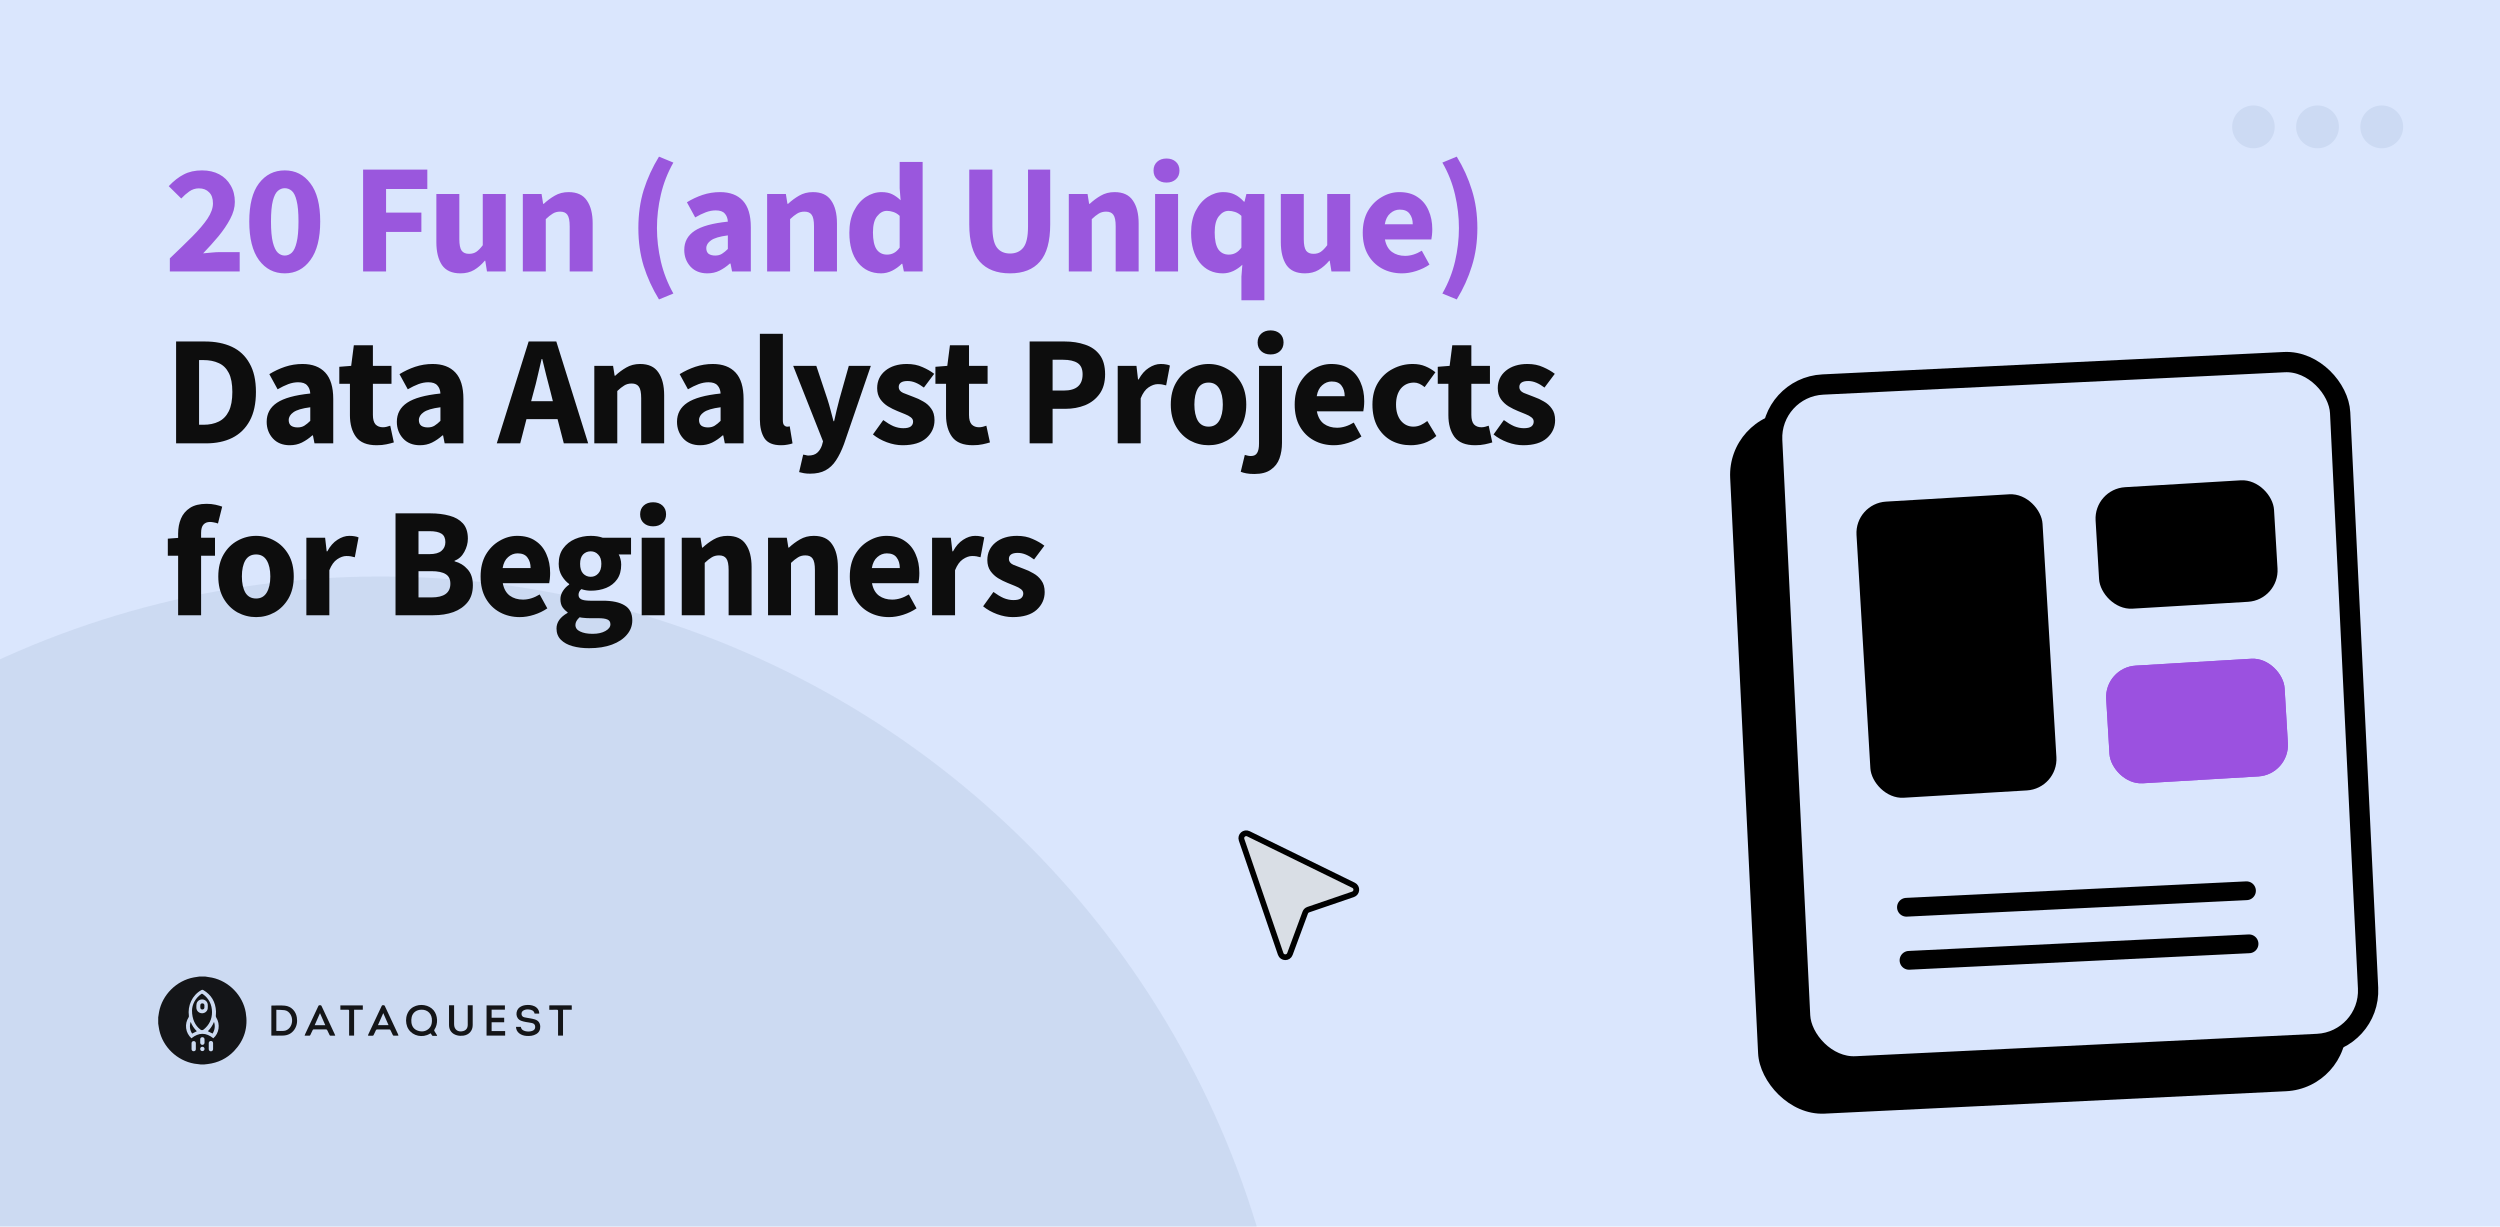 <svg width="1280" height="628" viewBox="0 0 1280 628" fill="none" xmlns="http://www.w3.org/2000/svg">
<g clip-path="url(#clip0_236_2)">
<rect width="1280" height="628" fill="#DAE6FD"/>
<circle cx="194.821" cy="763.964" r="468.796" fill="#98AACC" fill-opacity="0.2"/>
<ellipse cx="1153.76" cy="64.957" rx="10.889" ry="10.961" fill="#CCDAF3"/>
<circle cx="1186.57" cy="64.957" r="10.961" fill="#CCDAF3"/>
<circle cx="1219.45" cy="64.957" r="10.961" fill="#CCDAF3"/>
<path d="M86.96 139V132.28C91.28 128.173 95.093 124.467 98.4 121.16C101.76 117.8 104.373 114.733 106.24 111.96C108.107 109.133 109.04 106.52 109.04 104.12C109.04 101.613 108.373 99.72 107.04 98.44C105.76 97.107 104.027 96.44 101.84 96.44C100.027 96.44 98.373 96.973 96.88 98.04C95.44 99.053 94.08 100.253 92.8 101.64L86.4 95.32C88.907 92.653 91.467 90.653 94.08 89.32C96.693 87.933 99.813 87.24 103.44 87.24C106.8 87.24 109.733 87.907 112.24 89.24C114.747 90.573 116.693 92.467 118.08 94.92C119.52 97.32 120.24 100.147 120.24 103.4C120.24 106.227 119.44 109.133 117.84 112.12C116.293 115.053 114.293 118.013 111.84 121C109.387 123.933 106.773 126.84 104 129.72C105.28 129.56 106.72 129.427 108.32 129.32C109.92 129.16 111.307 129.08 112.48 129.08H122.72V139H86.96ZM145.786 139.96C140.346 139.96 135.946 137.693 132.586 133.16C129.279 128.627 127.626 122.04 127.626 113.4C127.626 104.76 129.279 98.253 132.586 93.88C135.946 89.453 140.346 87.24 145.786 87.24C151.226 87.24 155.599 89.453 158.906 93.88C162.266 98.253 163.946 104.76 163.946 113.4C163.946 122.04 162.266 128.627 158.906 133.16C155.599 137.693 151.226 139.96 145.786 139.96ZM145.786 130.84C147.119 130.84 148.319 130.36 149.386 129.4C150.452 128.387 151.279 126.627 151.866 124.12C152.506 121.613 152.826 118.04 152.826 113.4C152.826 108.76 152.506 105.213 151.866 102.76C151.279 100.307 150.452 98.627 149.386 97.72C148.319 96.813 147.119 96.36 145.786 96.36C144.506 96.36 143.332 96.813 142.266 97.72C141.199 98.627 140.346 100.307 139.706 102.76C139.066 105.213 138.746 108.76 138.746 113.4C138.746 118.04 139.066 121.613 139.706 124.12C140.346 126.627 141.199 128.387 142.266 129.4C143.332 130.36 144.506 130.84 145.786 130.84ZM185.907 139V86.84H218.787V96.76H197.667V108.84H215.747V118.76H197.667V139H185.907ZM235.736 139.96C231.416 139.96 228.269 138.547 226.296 135.72C224.376 132.84 223.416 128.92 223.416 123.96V99.32H235.176V122.44C235.176 125.267 235.576 127.24 236.376 128.36C237.176 129.427 238.429 129.96 240.136 129.96C241.629 129.96 242.882 129.613 243.896 128.92C244.909 128.227 246.002 127.107 247.176 125.56V99.32H258.936V139H249.336L248.456 133.48H248.216C246.562 135.453 244.749 137.027 242.776 138.2C240.802 139.373 238.456 139.96 235.736 139.96ZM267.684 139V99.32H277.284L278.084 104.36H278.404C280.111 102.76 281.978 101.373 284.004 100.2C286.084 98.973 288.458 98.36 291.124 98.36C295.444 98.36 298.564 99.8 300.484 102.68C302.458 105.507 303.444 109.4 303.444 114.36V139H291.684V115.88C291.684 113 291.284 111.027 290.484 109.96C289.738 108.893 288.511 108.36 286.804 108.36C285.311 108.36 284.031 108.707 282.964 109.4C281.898 110.04 280.724 110.973 279.444 112.2V139H267.684ZM337.401 153.32C334.041 147.827 331.428 142.12 329.561 136.2C327.748 130.28 326.841 123.8 326.841 116.76C326.841 109.72 327.748 103.24 329.561 97.32C331.428 91.4 334.041 85.693 337.401 80.2L344.761 83.24C341.828 88.413 339.695 93.88 338.361 99.64C337.028 105.347 336.361 111.053 336.361 116.76C336.361 122.413 337.028 128.12 338.361 133.88C339.695 139.587 341.828 145.053 344.761 150.28L337.401 153.32ZM362.181 139.96C358.555 139.96 355.675 138.813 353.541 136.52C351.408 134.173 350.341 131.32 350.341 127.96C350.341 123.8 352.101 120.547 355.621 118.2C359.141 115.853 364.821 114.28 372.661 113.48C372.555 111.72 372.021 110.333 371.061 109.32C370.155 108.253 368.608 107.72 366.421 107.72C364.768 107.72 363.088 108.04 361.381 108.68C359.675 109.32 357.861 110.2 355.941 111.32L351.701 103.56C354.208 102.013 356.875 100.76 359.701 99.8C362.581 98.84 365.568 98.36 368.661 98.36C373.728 98.36 377.621 99.827 380.341 102.76C383.061 105.693 384.421 110.2 384.421 116.28V139H374.821L374.021 134.92H373.701C372.048 136.413 370.261 137.64 368.341 138.6C366.475 139.507 364.421 139.96 362.181 139.96ZM366.181 130.84C367.515 130.84 368.661 130.547 369.621 129.96C370.635 129.32 371.648 128.493 372.661 127.48V120.52C368.501 121.053 365.621 121.907 364.021 123.08C362.421 124.2 361.621 125.533 361.621 127.08C361.621 128.36 362.021 129.32 362.821 129.96C363.675 130.547 364.795 130.84 366.181 130.84ZM392.769 139V99.32H402.369L403.169 104.36H403.489C405.195 102.76 407.062 101.373 409.089 100.2C411.169 98.973 413.542 98.36 416.209 98.36C420.529 98.36 423.649 99.8 425.569 102.68C427.542 105.507 428.529 109.4 428.529 114.36V139H416.769V115.88C416.769 113 416.369 111.027 415.569 109.96C414.822 108.893 413.595 108.36 411.889 108.36C410.395 108.36 409.115 108.707 408.049 109.4C406.982 110.04 405.809 110.973 404.529 112.2V139H392.769ZM451.11 139.96C446.203 139.96 442.257 138.12 439.27 134.44C436.337 130.707 434.87 125.613 434.87 119.16C434.87 114.84 435.643 111.133 437.19 108.04C438.79 104.893 440.843 102.493 443.35 100.84C445.91 99.187 448.577 98.36 451.35 98.36C453.537 98.36 455.377 98.733 456.87 99.48C458.363 100.227 459.777 101.24 461.11 102.52L460.63 96.44V82.92H472.39V139H462.79L461.99 135.08H461.67C460.283 136.467 458.657 137.64 456.79 138.6C454.923 139.507 453.03 139.96 451.11 139.96ZM454.15 130.36C455.43 130.36 456.577 130.093 457.59 129.56C458.657 129.027 459.67 128.093 460.63 126.76V110.52C459.617 109.56 458.523 108.893 457.35 108.52C456.23 108.147 455.137 107.96 454.07 107.96C452.203 107.96 450.55 108.867 449.11 110.68C447.67 112.44 446.95 115.213 446.95 119C446.95 122.893 447.563 125.773 448.79 127.64C450.07 129.453 451.857 130.36 454.15 130.36ZM517.145 139.96C510.372 139.96 505.198 137.96 501.625 133.96C498.052 129.96 496.265 123.587 496.265 114.84V86.84H508.105V116.04C508.105 121.16 508.878 124.733 510.425 126.76C511.972 128.787 514.212 129.8 517.145 129.8C520.078 129.8 522.345 128.787 523.945 126.76C525.545 124.733 526.345 121.16 526.345 116.04V86.84H537.705V114.84C537.705 123.587 535.945 129.96 532.425 133.96C528.958 137.96 523.865 139.96 517.145 139.96ZM547.228 139V99.32H556.828L557.628 104.36H557.948C559.655 102.76 561.521 101.373 563.548 100.2C565.628 98.973 568.001 98.36 570.668 98.36C574.988 98.36 578.108 99.8 580.028 102.68C582.001 105.507 582.988 109.4 582.988 114.36V139H571.228V115.88C571.228 113 570.828 111.027 570.028 109.96C569.281 108.893 568.055 108.36 566.348 108.36C564.855 108.36 563.575 108.707 562.508 109.4C561.441 110.04 560.268 110.973 558.988 112.2V139H547.228ZM591.409 139V99.32H603.169V139H591.409ZM597.249 93.48C595.276 93.48 593.676 92.92 592.449 91.8C591.223 90.68 590.609 89.187 590.609 87.32C590.609 85.453 591.223 83.96 592.449 82.84C593.676 81.72 595.276 81.16 597.249 81.16C599.223 81.16 600.823 81.72 602.049 82.84C603.276 83.96 603.889 85.453 603.889 87.32C603.889 89.187 603.276 90.68 602.049 91.8C600.823 92.92 599.223 93.48 597.249 93.48ZM635.599 153.72V141.64L636.079 135.56C634.745 136.84 633.199 137.907 631.439 138.76C629.679 139.56 627.892 139.96 626.079 139.96C621.172 139.96 617.225 138.12 614.239 134.44C611.305 130.707 609.839 125.613 609.839 119.16C609.839 114.84 610.612 111.133 612.159 108.04C613.759 104.893 615.812 102.493 618.319 100.84C620.879 99.187 623.545 98.36 626.319 98.36C628.505 98.36 630.425 98.76 632.079 99.56C633.732 100.307 635.332 101.533 636.879 103.24H637.199L638.159 99.32H647.359V153.72H635.599ZM629.119 130.36C630.399 130.36 631.545 130.093 632.559 129.56C633.625 129.027 634.639 128.093 635.599 126.76V110.52C634.585 109.56 633.492 108.893 632.319 108.52C631.199 108.147 630.105 107.96 629.039 107.96C627.172 107.96 625.519 108.867 624.079 110.68C622.639 112.44 621.919 115.213 621.919 119C621.919 122.893 622.532 125.773 623.759 127.64C625.039 129.453 626.825 130.36 629.119 130.36ZM668.098 139.96C663.778 139.96 660.631 138.547 658.658 135.72C656.738 132.84 655.778 128.92 655.778 123.96V99.32H667.538V122.44C667.538 125.267 667.938 127.24 668.738 128.36C669.538 129.427 670.791 129.96 672.498 129.96C673.991 129.96 675.245 129.613 676.258 128.92C677.271 128.227 678.365 127.107 679.538 125.56V99.32H691.298V139H681.698L680.818 133.48H680.578C678.925 135.453 677.111 137.027 675.138 138.2C673.165 139.373 670.818 139.96 668.098 139.96ZM717.807 139.96C714.02 139.96 710.607 139.133 707.567 137.48C704.527 135.827 702.127 133.453 700.367 130.36C698.607 127.267 697.727 123.533 697.727 119.16C697.727 114.84 698.607 111.133 700.367 108.04C702.18 104.947 704.527 102.573 707.407 100.92C710.287 99.213 713.3 98.36 716.447 98.36C720.234 98.36 723.354 99.213 725.807 100.92C728.314 102.573 730.18 104.84 731.407 107.72C732.687 110.547 733.327 113.773 733.327 117.4C733.327 118.413 733.274 119.427 733.167 120.44C733.06 121.4 732.954 122.12 732.847 122.6H709.087C709.62 125.48 710.82 127.613 712.687 129C714.554 130.333 716.794 131 719.407 131C722.234 131 725.087 130.12 727.967 128.36L731.887 135.48C729.86 136.867 727.594 137.96 725.087 138.76C722.58 139.56 720.154 139.96 717.807 139.96ZM709.007 114.84H723.327C723.327 112.653 722.794 110.867 721.727 109.48C720.714 108.04 719.034 107.32 716.687 107.32C714.874 107.32 713.247 107.96 711.807 109.24C710.367 110.467 709.434 112.333 709.007 114.84ZM745.853 153.32L738.493 150.28C741.48 145.053 743.64 139.587 744.973 133.88C746.306 128.12 746.973 122.413 746.973 116.76C746.973 111.053 746.306 105.347 744.973 99.64C743.64 93.88 741.48 88.413 738.493 83.24L745.853 80.2C749.213 85.693 751.8 91.4 753.613 97.32C755.48 103.24 756.413 109.72 756.413 116.76C756.413 123.8 755.48 130.28 753.613 136.2C751.8 142.12 749.213 147.827 745.853 153.32Z" fill="#9A57DD"/>
<path d="M90.16 227V174.84H104.88C110.213 174.84 114.827 175.747 118.72 177.56C122.613 179.373 125.627 182.2 127.76 186.04C129.947 189.827 131.04 194.707 131.04 200.68C131.04 206.653 129.973 211.587 127.84 215.48C125.707 219.373 122.72 222.28 118.88 224.2C115.093 226.067 110.64 227 105.52 227H90.16ZM101.92 217.48H104.16C107.147 217.48 109.733 216.947 111.92 215.88C114.16 214.813 115.893 213.053 117.12 210.6C118.347 208.147 118.96 204.84 118.96 200.68C118.96 196.52 118.347 193.267 117.12 190.92C115.893 188.52 114.16 186.84 111.92 185.88C109.733 184.867 107.147 184.36 104.16 184.36H101.92V217.48ZM148.381 227.96C144.755 227.96 141.875 226.813 139.741 224.52C137.608 222.173 136.541 219.32 136.541 215.96C136.541 211.8 138.301 208.547 141.821 206.2C145.341 203.853 151.021 202.28 158.861 201.48C158.755 199.72 158.221 198.333 157.261 197.32C156.355 196.253 154.808 195.72 152.621 195.72C150.968 195.72 149.288 196.04 147.581 196.68C145.875 197.32 144.061 198.2 142.141 199.32L137.901 191.56C140.408 190.013 143.075 188.76 145.901 187.8C148.781 186.84 151.768 186.36 154.861 186.36C159.928 186.36 163.821 187.827 166.541 190.76C169.261 193.693 170.621 198.2 170.621 204.28V227H161.021L160.221 222.92H159.901C158.248 224.413 156.461 225.64 154.541 226.6C152.675 227.507 150.621 227.96 148.381 227.96ZM152.381 218.84C153.715 218.84 154.861 218.547 155.821 217.96C156.835 217.32 157.848 216.493 158.861 215.48V208.52C154.701 209.053 151.821 209.907 150.221 211.08C148.621 212.2 147.821 213.533 147.821 215.08C147.821 216.36 148.221 217.32 149.021 217.96C149.875 218.547 150.995 218.84 152.381 218.84ZM192.843 227.96C187.936 227.96 184.416 226.547 182.283 223.72C180.203 220.893 179.163 217.187 179.163 212.6V196.52H173.723V187.8L179.803 187.32L181.163 176.76H190.923V187.32H200.443V196.52H190.923V212.44C190.923 214.68 191.376 216.307 192.283 217.32C193.243 218.28 194.496 218.76 196.043 218.76C196.683 218.76 197.323 218.68 197.963 218.52C198.656 218.36 199.269 218.173 199.803 217.96L201.643 226.52C200.629 226.84 199.376 227.16 197.883 227.48C196.443 227.8 194.763 227.96 192.843 227.96ZM215.025 227.96C211.398 227.96 208.518 226.813 206.385 224.52C204.252 222.173 203.185 219.32 203.185 215.96C203.185 211.8 204.945 208.547 208.465 206.2C211.985 203.853 217.665 202.28 225.505 201.48C225.398 199.72 224.865 198.333 223.905 197.32C222.998 196.253 221.452 195.72 219.265 195.72C217.612 195.72 215.932 196.04 214.225 196.68C212.518 197.32 210.705 198.2 208.785 199.32L204.545 191.56C207.052 190.013 209.718 188.76 212.545 187.8C215.425 186.84 218.412 186.36 221.505 186.36C226.572 186.36 230.465 187.827 233.185 190.76C235.905 193.693 237.265 198.2 237.265 204.28V227H227.665L226.865 222.92H226.545C224.892 224.413 223.105 225.64 221.185 226.6C219.318 227.507 217.265 227.96 215.025 227.96ZM219.025 218.84C220.358 218.84 221.505 218.547 222.465 217.96C223.478 217.32 224.492 216.493 225.505 215.48V208.52C221.345 209.053 218.465 209.907 216.865 211.08C215.265 212.2 214.465 213.533 214.465 215.08C214.465 216.36 214.865 217.32 215.665 217.96C216.518 218.547 217.638 218.84 219.025 218.84ZM273.228 200.6L271.948 205.4H283.068L281.868 200.6C281.175 197.987 280.455 195.213 279.708 192.28C279.015 189.347 278.321 186.52 277.628 183.8H277.308C276.668 186.573 276.001 189.427 275.308 192.36C274.668 195.24 273.975 197.987 273.228 200.6ZM254.348 227L270.668 174.84H284.828L301.148 227H288.668L285.468 214.6H269.548L266.348 227H254.348ZM304.287 227V187.32H313.887L314.687 192.36H315.007C316.714 190.76 318.581 189.373 320.607 188.2C322.687 186.973 325.061 186.36 327.727 186.36C332.047 186.36 335.167 187.8 337.087 190.68C339.061 193.507 340.047 197.4 340.047 202.36V227H328.287V203.88C328.287 201 327.887 199.027 327.087 197.96C326.341 196.893 325.114 196.36 323.407 196.36C321.914 196.36 320.634 196.707 319.567 197.4C318.501 198.04 317.327 198.973 316.047 200.2V227H304.287ZM358.469 227.96C354.842 227.96 351.962 226.813 349.829 224.52C347.695 222.173 346.629 219.32 346.629 215.96C346.629 211.8 348.389 208.547 351.909 206.2C355.429 203.853 361.109 202.28 368.949 201.48C368.842 199.72 368.309 198.333 367.349 197.32C366.442 196.253 364.895 195.72 362.709 195.72C361.055 195.72 359.375 196.04 357.669 196.68C355.962 197.32 354.149 198.2 352.229 199.32L347.989 191.56C350.495 190.013 353.162 188.76 355.989 187.8C358.869 186.84 361.855 186.36 364.949 186.36C370.015 186.36 373.909 187.827 376.629 190.76C379.349 193.693 380.709 198.2 380.709 204.28V227H371.109L370.309 222.92H369.989C368.335 224.413 366.549 225.64 364.629 226.6C362.762 227.507 360.709 227.96 358.469 227.96ZM362.469 218.84C363.802 218.84 364.949 218.547 365.909 217.96C366.922 217.32 367.935 216.493 368.949 215.48V208.52C364.789 209.053 361.909 209.907 360.309 211.08C358.709 212.2 357.909 213.533 357.909 215.08C357.909 216.36 358.309 217.32 359.109 217.96C359.962 218.547 361.082 218.84 362.469 218.84ZM399.856 227.96C395.803 227.96 392.976 226.76 391.376 224.36C389.83 221.907 389.056 218.68 389.056 214.68V170.92H400.816V215.16C400.816 216.387 401.03 217.24 401.456 217.72C401.936 218.2 402.416 218.44 402.896 218.44C403.163 218.44 403.376 218.44 403.536 218.44C403.75 218.387 404.016 218.333 404.336 218.28L405.776 227C405.136 227.267 404.31 227.48 403.296 227.64C402.336 227.853 401.19 227.96 399.856 227.96ZM414.747 242.52C413.574 242.52 412.534 242.44 411.627 242.28C410.774 242.12 409.947 241.933 409.147 241.72L411.227 232.76C411.6 232.813 412.027 232.893 412.507 233C412.987 233.16 413.44 233.24 413.867 233.24C415.84 233.24 417.36 232.76 418.427 231.8C419.494 230.84 420.294 229.587 420.827 228.04L421.387 225.96L406.107 187.32H417.947L423.627 204.36C424.214 206.173 424.747 208.013 425.227 209.88C425.707 211.747 426.214 213.667 426.747 215.64H427.067C427.494 213.773 427.92 211.907 428.347 210.04C428.827 208.12 429.307 206.227 429.787 204.36L434.587 187.32H445.867L432.107 227.4C430.88 230.707 429.52 233.48 428.027 235.72C426.534 238.013 424.72 239.72 422.587 240.84C420.507 241.96 417.894 242.52 414.747 242.52ZM462.146 227.96C459.532 227.96 456.839 227.453 454.066 226.44C451.346 225.427 448.972 224.093 446.946 222.44L452.226 215.08C454.039 216.413 455.772 217.453 457.426 218.2C459.132 218.893 460.812 219.24 462.466 219.24C464.226 219.24 465.506 218.947 466.306 218.36C467.106 217.72 467.506 216.893 467.506 215.88C467.506 214.973 467.106 214.227 466.306 213.64C465.559 213.053 464.572 212.52 463.346 212.04C462.119 211.507 460.812 210.973 459.426 210.44C457.826 209.8 456.226 209 454.626 208.04C453.079 207.08 451.772 205.853 450.706 204.36C449.639 202.813 449.106 200.947 449.106 198.76C449.106 195.08 450.492 192.093 453.266 189.8C456.092 187.507 459.772 186.36 464.306 186.36C467.346 186.36 470.012 186.893 472.306 187.96C474.652 188.973 476.652 190.12 478.306 191.4L473.026 198.44C471.639 197.373 470.252 196.547 468.866 195.96C467.479 195.373 466.092 195.08 464.706 195.08C461.666 195.08 460.146 196.12 460.146 198.2C460.146 199.48 460.892 200.467 462.386 201.16C463.932 201.8 465.719 202.493 467.746 203.24C469.452 203.827 471.106 204.6 472.706 205.56C474.359 206.467 475.719 207.693 476.786 209.24C477.906 210.733 478.466 212.707 478.466 215.16C478.466 218.733 477.079 221.773 474.306 224.28C471.532 226.733 467.479 227.96 462.146 227.96ZM498.052 227.96C493.145 227.96 489.625 226.547 487.492 223.72C485.412 220.893 484.372 217.187 484.372 212.6V196.52H478.932V187.8L485.012 187.32L486.372 176.76H496.132V187.32H505.652V196.52H496.132V212.44C496.132 214.68 496.585 216.307 497.492 217.32C498.452 218.28 499.705 218.76 501.252 218.76C501.892 218.76 502.532 218.68 503.172 218.52C503.865 218.36 504.479 218.173 505.012 217.96L506.852 226.52C505.839 226.84 504.585 227.16 503.092 227.48C501.652 227.8 499.972 227.96 498.052 227.96ZM527.173 227V174.84H545.093C548.933 174.84 552.399 175.373 555.493 176.44C558.639 177.453 561.146 179.187 563.013 181.64C564.879 184.093 565.813 187.427 565.813 191.64C565.813 195.693 564.879 199.027 563.013 201.64C561.146 204.253 558.666 206.2 555.573 207.48C552.479 208.707 549.093 209.32 545.413 209.32H538.933V227H527.173ZM538.933 199.96H544.693C551.093 199.96 554.293 197.187 554.293 191.64C554.293 188.92 553.439 187 551.733 185.88C550.026 184.76 547.573 184.2 544.373 184.2H538.933V199.96ZM572.269 227V187.32H581.869L582.669 194.28H582.989C584.429 191.613 586.162 189.64 588.189 188.36C590.215 187.027 592.242 186.36 594.269 186.36C595.389 186.36 596.322 186.44 597.069 186.6C597.815 186.707 598.455 186.893 598.989 187.16L597.069 197.32C596.375 197.107 595.682 196.947 594.989 196.84C594.349 196.733 593.602 196.68 592.749 196.68C591.255 196.68 589.682 197.24 588.029 198.36C586.429 199.427 585.095 201.293 584.029 203.96V227H572.269ZM618.803 227.96C615.443 227.96 612.269 227.16 609.283 225.56C606.349 223.907 603.976 221.533 602.163 218.44C600.349 215.293 599.443 211.533 599.443 207.16C599.443 202.733 600.349 198.973 602.163 195.88C603.976 192.787 606.349 190.44 609.283 188.84C612.269 187.187 615.443 186.36 618.803 186.36C622.163 186.36 625.309 187.187 628.243 188.84C631.176 190.44 633.549 192.787 635.363 195.88C637.176 198.973 638.083 202.733 638.083 207.16C638.083 211.533 637.176 215.293 635.363 218.44C633.549 221.533 631.176 223.907 628.243 225.56C625.309 227.16 622.163 227.96 618.803 227.96ZM618.803 218.44C621.203 218.44 623.016 217.427 624.243 215.4C625.469 213.32 626.083 210.573 626.083 207.16C626.083 203.693 625.469 200.947 624.243 198.92C623.016 196.893 621.203 195.88 618.803 195.88C616.349 195.88 614.509 196.893 613.283 198.92C612.109 200.947 611.523 203.693 611.523 207.16C611.523 210.573 612.109 213.32 613.283 215.4C614.509 217.427 616.349 218.44 618.803 218.44ZM642.218 242.68C640.564 242.68 639.204 242.573 638.138 242.36C637.018 242.147 636.058 241.88 635.258 241.56L637.338 232.92C637.871 233.08 638.404 233.213 638.938 233.32C639.418 233.427 639.924 233.48 640.458 233.48C642.004 233.48 643.071 232.947 643.658 231.88C644.298 230.867 644.618 229.267 644.618 227.08V187.32H656.378V226.76C656.378 229.64 655.951 232.28 655.098 234.68C654.244 237.08 652.778 239 650.698 240.44C648.671 241.933 645.844 242.68 642.218 242.68ZM650.538 181.48C648.564 181.48 646.964 180.92 645.738 179.8C644.511 178.68 643.898 177.187 643.898 175.32C643.898 173.453 644.511 171.96 645.738 170.84C646.964 169.72 648.564 169.16 650.538 169.16C652.511 169.16 654.111 169.72 655.338 170.84C656.564 171.96 657.178 173.453 657.178 175.32C657.178 177.187 656.564 178.68 655.338 179.8C654.111 180.92 652.511 181.48 650.538 181.48ZM682.963 227.96C679.176 227.96 675.763 227.133 672.723 225.48C669.683 223.827 667.283 221.453 665.523 218.36C663.763 215.267 662.883 211.533 662.883 207.16C662.883 202.84 663.763 199.133 665.523 196.04C667.336 192.947 669.683 190.573 672.563 188.92C675.443 187.213 678.456 186.36 681.603 186.36C685.39 186.36 688.51 187.213 690.963 188.92C693.47 190.573 695.336 192.84 696.563 195.72C697.843 198.547 698.483 201.773 698.483 205.4C698.483 206.413 698.43 207.427 698.323 208.44C698.216 209.4 698.11 210.12 698.003 210.6H674.243C674.776 213.48 675.976 215.613 677.843 217C679.71 218.333 681.95 219 684.563 219C687.39 219 690.243 218.12 693.123 216.36L697.043 223.48C695.016 224.867 692.75 225.96 690.243 226.76C687.736 227.56 685.31 227.96 682.963 227.96ZM674.163 202.84H688.483C688.483 200.653 687.95 198.867 686.883 197.48C685.87 196.04 684.19 195.32 681.843 195.32C680.03 195.32 678.403 195.96 676.963 197.24C675.523 198.467 674.59 200.333 674.163 202.84ZM722.289 227.96C718.609 227.96 715.276 227.16 712.289 225.56C709.356 223.907 707.009 221.533 705.249 218.44C703.543 215.293 702.689 211.533 702.689 207.16C702.689 202.733 703.649 198.973 705.569 195.88C707.489 192.787 710.023 190.44 713.169 188.84C716.316 187.187 719.703 186.36 723.329 186.36C725.783 186.36 727.943 186.76 729.809 187.56C731.729 188.36 733.436 189.373 734.929 190.6L729.409 198.2C727.543 196.653 725.756 195.88 724.049 195.88C721.223 195.88 718.956 196.893 717.249 198.92C715.596 200.947 714.769 203.693 714.769 207.16C714.769 210.573 715.596 213.32 717.249 215.4C718.956 217.427 721.089 218.44 723.649 218.44C724.929 218.44 726.183 218.173 727.409 217.64C728.636 217.053 729.756 216.36 730.769 215.56L735.409 223.24C733.436 224.947 731.303 226.173 729.009 226.92C726.716 227.613 724.476 227.96 722.289 227.96ZM755.252 227.96C750.345 227.96 746.825 226.547 744.692 223.72C742.612 220.893 741.572 217.187 741.572 212.6V196.52H736.132V187.8L742.212 187.32L743.572 176.76H753.332V187.32H762.852V196.52H753.332V212.44C753.332 214.68 753.785 216.307 754.692 217.32C755.652 218.28 756.905 218.76 758.452 218.76C759.092 218.76 759.732 218.68 760.372 218.52C761.065 218.36 761.679 218.173 762.212 217.96L764.052 226.52C763.039 226.84 761.785 227.16 760.292 227.48C758.852 227.8 757.172 227.96 755.252 227.96ZM779.896 227.96C777.282 227.96 774.589 227.453 771.816 226.44C769.096 225.427 766.722 224.093 764.696 222.44L769.976 215.08C771.789 216.413 773.522 217.453 775.176 218.2C776.882 218.893 778.562 219.24 780.216 219.24C781.976 219.24 783.256 218.947 784.056 218.36C784.856 217.72 785.256 216.893 785.256 215.88C785.256 214.973 784.856 214.227 784.056 213.64C783.309 213.053 782.322 212.52 781.096 212.04C779.869 211.507 778.562 210.973 777.176 210.44C775.576 209.8 773.976 209 772.376 208.04C770.829 207.08 769.522 205.853 768.456 204.36C767.389 202.813 766.856 200.947 766.856 198.76C766.856 195.08 768.242 192.093 771.016 189.8C773.842 187.507 777.522 186.36 782.056 186.36C785.096 186.36 787.762 186.893 790.056 187.96C792.402 188.973 794.402 190.12 796.056 191.4L790.776 198.44C789.389 197.373 788.002 196.547 786.616 195.96C785.229 195.373 783.842 195.08 782.456 195.08C779.416 195.08 777.896 196.12 777.896 198.2C777.896 199.48 778.642 200.467 780.136 201.16C781.682 201.8 783.469 202.493 785.496 203.24C787.202 203.827 788.856 204.6 790.456 205.56C792.109 206.467 793.469 207.693 794.536 209.24C795.656 210.733 796.216 212.707 796.216 215.16C796.216 218.733 794.829 221.773 792.056 224.28C789.282 226.733 785.229 227.96 779.896 227.96ZM91.2 315V284.52H85.92V275.8L91.2 275.4V273.24C91.2 270.413 91.68 267.853 92.64 265.56C93.6 263.267 95.147 261.427 97.28 260.04C99.413 258.653 102.267 257.96 105.84 257.96C107.493 257.96 109.013 258.12 110.4 258.44C111.787 258.76 112.907 259.08 113.76 259.4L111.6 268.04C110.907 267.773 110.213 267.587 109.52 267.48C108.827 267.32 108.16 267.24 107.52 267.24C106.08 267.24 104.96 267.693 104.16 268.6C103.36 269.453 102.96 270.893 102.96 272.92V275.32H110.08V284.52H102.96V315H91.2ZM131.124 315.96C127.764 315.96 124.591 315.16 121.604 313.56C118.671 311.907 116.298 309.533 114.484 306.44C112.671 303.293 111.764 299.533 111.764 295.16C111.764 290.733 112.671 286.973 114.484 283.88C116.298 280.787 118.671 278.44 121.604 276.84C124.591 275.187 127.764 274.36 131.124 274.36C134.484 274.36 137.631 275.187 140.564 276.84C143.498 278.44 145.871 280.787 147.684 283.88C149.498 286.973 150.404 290.733 150.404 295.16C150.404 299.533 149.498 303.293 147.684 306.44C145.871 309.533 143.498 311.907 140.564 313.56C137.631 315.16 134.484 315.96 131.124 315.96ZM131.124 306.44C133.524 306.44 135.338 305.427 136.564 303.4C137.791 301.32 138.404 298.573 138.404 295.16C138.404 291.693 137.791 288.947 136.564 286.92C135.338 284.893 133.524 283.88 131.124 283.88C128.671 283.88 126.831 284.893 125.604 286.92C124.431 288.947 123.844 291.693 123.844 295.16C123.844 298.573 124.431 301.32 125.604 303.4C126.831 305.427 128.671 306.44 131.124 306.44ZM156.859 315V275.32H166.459L167.259 282.28H167.579C169.019 279.613 170.753 277.64 172.779 276.36C174.806 275.027 176.833 274.36 178.859 274.36C179.979 274.36 180.913 274.44 181.659 274.6C182.406 274.707 183.046 274.893 183.579 275.16L181.659 285.32C180.966 285.107 180.273 284.947 179.579 284.84C178.939 284.733 178.193 284.68 177.339 284.68C175.846 284.68 174.273 285.24 172.619 286.36C171.019 287.427 169.686 289.293 168.619 291.96V315H156.859ZM202.51 315V262.84H220.35C223.977 262.84 227.23 263.24 230.11 264.04C232.99 264.787 235.283 266.093 236.99 267.96C238.697 269.827 239.55 272.44 239.55 275.8C239.55 278.093 238.937 280.36 237.71 282.6C236.537 284.787 234.883 286.28 232.75 287.08V287.4C235.417 288.093 237.63 289.453 239.39 291.48C241.203 293.453 242.11 296.173 242.11 299.64C242.11 303.213 241.203 306.12 239.39 308.36C237.577 310.6 235.15 312.28 232.11 313.4C229.07 314.467 225.657 315 221.87 315H202.51ZM214.27 283.72H219.79C222.67 283.72 224.75 283.16 226.03 282.04C227.363 280.92 228.03 279.427 228.03 277.56C228.03 275.533 227.363 274.093 226.03 273.24C224.697 272.387 222.643 271.96 219.87 271.96H214.27V283.72ZM214.27 305.88H220.91C227.363 305.88 230.59 303.533 230.59 298.84C230.59 296.547 229.79 294.92 228.19 293.96C226.59 292.947 224.163 292.44 220.91 292.44H214.27V305.88ZM266.148 315.96C262.361 315.96 258.948 315.133 255.908 313.48C252.868 311.827 250.468 309.453 248.708 306.36C246.948 303.267 246.068 299.533 246.068 295.16C246.068 290.84 246.948 287.133 248.708 284.04C250.521 280.947 252.868 278.573 255.748 276.92C258.628 275.213 261.641 274.36 264.788 274.36C268.574 274.36 271.694 275.213 274.148 276.92C276.654 278.573 278.521 280.84 279.748 283.72C281.028 286.547 281.668 289.773 281.668 293.4C281.668 294.413 281.614 295.427 281.508 296.44C281.401 297.4 281.294 298.12 281.188 298.6H257.428C257.961 301.48 259.161 303.613 261.028 305C262.894 306.333 265.134 307 267.748 307C270.574 307 273.428 306.12 276.308 304.36L280.228 311.48C278.201 312.867 275.934 313.96 273.428 314.76C270.921 315.56 268.494 315.96 266.148 315.96ZM257.348 290.84H271.668C271.668 288.653 271.134 286.867 270.068 285.48C269.054 284.04 267.374 283.32 265.028 283.32C263.214 283.32 261.588 283.96 260.148 285.24C258.708 286.467 257.774 288.333 257.348 290.84ZM301.572 331.88C298.479 331.88 295.679 331.533 293.172 330.84C290.666 330.147 288.666 329.053 287.172 327.56C285.679 326.067 284.932 324.147 284.932 321.8C284.932 318.6 286.826 315.933 290.612 313.8V313.48C289.599 312.787 288.719 311.907 287.972 310.84C287.279 309.773 286.932 308.413 286.932 306.76C286.932 305.32 287.359 303.933 288.212 302.6C289.066 301.267 290.132 300.173 291.412 299.32V299C290.026 298.04 288.772 296.653 287.652 294.84C286.586 293.027 286.052 290.973 286.052 288.68C286.052 285.48 286.826 282.84 288.372 280.76C289.919 278.627 291.946 277.027 294.452 275.96C296.959 274.893 299.626 274.36 302.452 274.36C304.799 274.36 306.852 274.68 308.612 275.32H323.092V283.88H316.772C317.146 284.467 317.439 285.213 317.652 286.12C317.919 287.027 318.052 288.013 318.052 289.08C318.052 292.12 317.359 294.627 315.972 296.6C314.586 298.573 312.719 300.04 310.372 301C308.026 301.96 305.386 302.44 302.452 302.44C300.906 302.44 299.306 302.173 297.652 301.64C296.692 302.44 296.212 303.427 296.212 304.6C296.212 305.613 296.666 306.36 297.572 306.84C298.479 307.32 300.026 307.56 302.212 307.56H308.612C313.519 307.56 317.252 308.36 319.812 309.96C322.426 311.507 323.732 314.067 323.732 317.64C323.732 320.36 322.826 322.787 321.012 324.92C319.199 327.107 316.639 328.813 313.332 330.04C310.026 331.267 306.106 331.88 301.572 331.88ZM302.452 295.32C303.999 295.32 305.279 294.76 306.292 293.64C307.359 292.52 307.892 290.867 307.892 288.68C307.892 286.6 307.359 285.027 306.292 283.96C305.279 282.84 303.999 282.28 302.452 282.28C300.906 282.28 299.599 282.813 298.532 283.88C297.519 284.947 297.012 286.547 297.012 288.68C297.012 290.867 297.519 292.52 298.532 293.64C299.599 294.76 300.906 295.32 302.452 295.32ZM303.412 324.52C306.079 324.52 308.266 324.04 309.972 323.08C311.679 322.12 312.532 320.973 312.532 319.64C312.532 318.413 311.999 317.587 310.932 317.16C309.919 316.733 308.426 316.52 306.452 316.52H302.372C301.039 316.52 299.919 316.467 299.012 316.36C298.159 316.307 297.412 316.2 296.772 316.04C295.332 317.32 294.612 318.627 294.612 319.96C294.612 321.453 295.412 322.573 297.012 323.32C298.666 324.12 300.799 324.52 303.412 324.52ZM328.547 315V275.32H340.307V315H328.547ZM334.387 269.48C332.414 269.48 330.814 268.92 329.587 267.8C328.36 266.68 327.747 265.187 327.747 263.32C327.747 261.453 328.36 259.96 329.587 258.84C330.814 257.72 332.414 257.16 334.387 257.16C336.36 257.16 337.96 257.72 339.187 258.84C340.414 259.96 341.027 261.453 341.027 263.32C341.027 265.187 340.414 266.68 339.187 267.8C337.96 268.92 336.36 269.48 334.387 269.48ZM349.056 315V275.32H358.656L359.456 280.36H359.776C361.483 278.76 363.35 277.373 365.376 276.2C367.456 274.973 369.83 274.36 372.496 274.36C376.816 274.36 379.936 275.8 381.856 278.68C383.83 281.507 384.816 285.4 384.816 290.36V315H373.056V291.88C373.056 289 372.656 287.027 371.856 285.96C371.11 284.893 369.883 284.36 368.176 284.36C366.683 284.36 365.403 284.707 364.336 285.4C363.27 286.04 362.096 286.973 360.816 288.2V315H349.056ZM393.238 315V275.32H402.838L403.638 280.36H403.958C405.664 278.76 407.531 277.373 409.558 276.2C411.638 274.973 414.011 274.36 416.678 274.36C420.998 274.36 424.118 275.8 426.038 278.68C428.011 281.507 428.998 285.4 428.998 290.36V315H417.238V291.88C417.238 289 416.838 287.027 416.038 285.96C415.291 284.893 414.064 284.36 412.358 284.36C410.864 284.36 409.584 284.707 408.518 285.4C407.451 286.04 406.278 286.973 404.998 288.2V315H393.238ZM455.179 315.96C451.392 315.96 447.979 315.133 444.939 313.48C441.899 311.827 439.499 309.453 437.739 306.36C435.979 303.267 435.099 299.533 435.099 295.16C435.099 290.84 435.979 287.133 437.739 284.04C439.552 280.947 441.899 278.573 444.779 276.92C447.659 275.213 450.672 274.36 453.819 274.36C457.605 274.36 460.725 275.213 463.179 276.92C465.685 278.573 467.552 280.84 468.779 283.72C470.059 286.547 470.699 289.773 470.699 293.4C470.699 294.413 470.645 295.427 470.539 296.44C470.432 297.4 470.325 298.12 470.219 298.6H446.459C446.992 301.48 448.192 303.613 450.059 305C451.925 306.333 454.165 307 456.779 307C459.605 307 462.459 306.12 465.339 304.36L469.259 311.48C467.232 312.867 464.965 313.96 462.459 314.76C459.952 315.56 457.525 315.96 455.179 315.96ZM446.379 290.84H460.699C460.699 288.653 460.165 286.867 459.099 285.48C458.085 284.04 456.405 283.32 454.059 283.32C452.245 283.32 450.619 283.96 449.179 285.24C447.739 286.467 446.805 288.333 446.379 290.84ZM477.225 315V275.32H486.825L487.625 282.28H487.945C489.385 279.613 491.118 277.64 493.145 276.36C495.172 275.027 497.198 274.36 499.225 274.36C500.345 274.36 501.278 274.44 502.025 274.6C502.772 274.707 503.412 274.893 503.945 275.16L502.025 285.32C501.332 285.107 500.638 284.947 499.945 284.84C499.305 284.733 498.558 284.68 497.705 284.68C496.212 284.68 494.638 285.24 492.985 286.36C491.385 287.427 490.052 289.293 488.985 291.96V315H477.225ZM518.555 315.96C515.942 315.96 513.248 315.453 510.475 314.44C507.755 313.427 505.382 312.093 503.355 310.44L508.635 303.08C510.448 304.413 512.182 305.453 513.835 306.2C515.542 306.893 517.222 307.24 518.875 307.24C520.635 307.24 521.915 306.947 522.715 306.36C523.515 305.72 523.915 304.893 523.915 303.88C523.915 302.973 523.515 302.227 522.715 301.64C521.968 301.053 520.982 300.52 519.755 300.04C518.528 299.507 517.222 298.973 515.835 298.44C514.235 297.8 512.635 297 511.035 296.04C509.488 295.08 508.182 293.853 507.115 292.36C506.048 290.813 505.515 288.947 505.515 286.76C505.515 283.08 506.902 280.093 509.675 277.8C512.502 275.507 516.182 274.36 520.715 274.36C523.755 274.36 526.422 274.893 528.715 275.96C531.062 276.973 533.062 278.12 534.715 279.4L529.435 286.44C528.048 285.373 526.662 284.547 525.275 283.96C523.888 283.373 522.502 283.08 521.115 283.08C518.075 283.08 516.555 284.12 516.555 286.2C516.555 287.48 517.302 288.467 518.795 289.16C520.342 289.8 522.128 290.493 524.155 291.24C525.862 291.827 527.515 292.6 529.115 293.56C530.768 294.467 532.128 295.693 533.195 297.24C534.315 298.733 534.875 300.707 534.875 303.16C534.875 306.733 533.488 309.773 530.715 312.28C527.942 314.733 523.888 315.96 518.555 315.96Z" fill="#0D0D0D"/>
<g opacity="0.9" clip-path="url(#clip1_236_2)">
<path d="M292.739 516.974C291.268 516.974 289.787 516.974 288.263 516.974C288.263 521.444 288.263 525.808 288.263 530.214C287.416 530.214 286.612 530.214 285.724 530.214C285.724 529.983 285.724 529.761 285.724 529.55C285.724 525.576 285.713 521.613 285.734 517.639C285.734 517.122 285.586 516.985 285.078 516.996C283.808 517.027 282.549 517.006 281.237 517.006C281.237 516.247 281.237 515.541 281.237 514.792C281.364 514.771 281.491 514.74 281.628 514.74C285.247 514.74 288.856 514.74 292.474 514.74C292.559 514.74 292.654 514.761 292.739 514.771C292.739 515.499 292.739 516.237 292.739 516.974Z" fill="black"/>
<path d="M223.802 530.383C222.988 530.383 222.29 530.393 221.58 530.372C221.453 530.372 221.305 530.246 221.221 530.13C220.967 529.793 220.755 529.434 220.491 529.044C220.321 529.139 220.173 529.213 220.025 529.297C216.322 531.521 211.422 530.467 209.147 526.946C206.989 523.605 207.528 517.828 211.645 515.572C215.052 513.696 219.644 514.434 222.014 517.28C224.173 519.873 224.385 524.279 222.459 527.094C222.247 527.4 222.215 527.61 222.427 527.927C222.829 528.506 223.189 529.107 223.548 529.708C223.665 529.887 223.707 530.109 223.802 530.383ZM215.877 516.963C213.316 516.963 211.348 518.344 210.788 520.706C210.576 521.623 210.534 522.624 210.65 523.563C210.904 525.576 211.983 527.073 213.962 527.726C216.004 528.401 217.94 528.148 219.581 526.662C220.723 525.629 221.104 524.248 221.157 522.772C221.316 519.04 218.914 516.942 215.877 516.963Z" fill="black"/>
<path d="M138.937 514.857C141.265 514.857 143.572 514.678 145.836 514.9C149.095 515.216 151.487 517.704 151.984 520.94C152.344 523.238 151.984 525.388 150.608 527.307C149.254 529.194 147.338 530.111 145.053 530.206C143.032 530.29 141 530.227 138.927 530.227C138.937 525.093 138.937 519.96 138.937 514.857ZM141.487 527.834C142.799 527.834 144.048 527.908 145.296 527.813C146.534 527.718 147.571 527.096 148.355 526.116C149.793 524.313 149.963 521.435 148.756 519.422C148.048 518.241 147.032 517.408 145.677 517.219C144.312 517.029 142.916 517.071 141.487 517.018C141.487 520.676 141.487 524.239 141.487 527.834Z" fill="black"/>
<path d="M276.077 518.978C275.262 518.978 274.5 518.978 273.717 518.978C273.378 517.418 272.204 516.996 270.839 516.859C269.939 516.764 269.04 516.838 268.204 517.249C267.336 517.681 266.934 518.335 267.019 519.283C267.093 520.158 267.654 520.664 268.437 520.854C269.442 521.097 270.479 521.213 271.495 521.402C272.288 521.56 273.092 521.697 273.854 521.94C275.611 522.499 276.542 523.743 276.605 525.577C276.658 527.253 276.024 528.592 274.532 529.456C272.976 530.352 271.273 530.521 269.516 530.384C268.215 530.289 266.987 529.92 265.929 529.129C264.807 528.296 264.247 527.179 264.183 525.756C265.019 525.756 265.834 525.756 266.68 525.756C266.892 527.147 267.897 527.717 269.146 527.991C270.267 528.233 271.389 528.191 272.489 527.822C273.516 527.474 274.024 526.778 274.024 525.798C274.024 524.797 273.537 524.08 272.468 523.816C271.421 523.553 270.32 523.479 269.252 523.268C268.448 523.11 267.622 522.931 266.86 522.646C263.58 521.402 263.982 517.302 265.961 515.826C266.892 515.13 267.929 514.751 269.072 514.614C270.638 514.424 272.172 514.529 273.622 515.193C275.187 515.921 276.129 517.354 276.077 518.978Z" fill="black"/>
<path d="M203.997 530.275C203.087 530.275 202.293 530.296 201.51 530.264C201.373 530.254 201.193 530.075 201.119 529.927C200.706 529.115 200.315 528.293 199.934 527.46C199.807 527.186 199.659 527.07 199.341 527.07C197.225 527.081 195.109 527.07 192.992 527.091C192.823 527.091 192.569 527.25 192.495 527.408C192.072 528.23 191.68 529.073 191.299 529.927C191.183 530.191 191.035 530.296 190.739 530.286C189.987 530.264 189.225 530.275 188.389 530.275C188.442 530.043 188.464 529.853 188.538 529.695C190.834 524.804 193.151 519.923 195.437 515.021C195.659 514.537 196.029 514.716 196.368 514.663C196.685 514.621 196.865 514.737 197.013 515.043C199.277 519.913 201.563 524.772 203.838 529.632C203.912 529.822 203.934 530.011 203.997 530.275ZM196.23 518.711C195.288 520.851 194.41 522.833 193.511 524.867C195.352 524.867 197.098 524.867 198.929 524.867C198.029 522.843 197.161 520.851 196.23 518.711Z" fill="black"/>
<path d="M171.646 530.276C170.715 530.276 169.91 530.297 169.106 530.255C168.969 530.244 168.8 530.055 168.726 529.907C168.323 529.106 167.932 528.305 167.562 527.483C167.435 527.198 167.276 527.061 166.937 527.061C164.842 527.082 162.747 527.071 160.641 527.061C160.356 527.061 160.208 527.145 160.08 527.409C159.699 528.263 159.298 529.095 158.885 529.928C158.821 530.065 158.663 530.244 158.536 530.244C157.71 530.276 156.885 530.255 155.964 530.255C156.06 529.97 156.113 529.749 156.197 529.559C158.462 524.752 160.726 519.945 162.98 515.128C163.17 514.727 163.392 514.643 163.784 514.654C164.176 514.664 164.451 514.685 164.652 515.117C166.884 519.945 169.149 524.752 171.392 529.57C171.498 529.781 171.551 529.981 171.646 530.276ZM166.535 524.889C165.636 522.834 164.757 520.841 163.837 518.723C162.895 520.852 162.017 522.844 161.117 524.889C162.959 524.889 164.694 524.889 166.535 524.889Z" fill="black"/>
<path d="M229.917 514.686C230.795 514.686 231.621 514.686 232.499 514.686C232.499 514.929 232.499 515.129 232.499 515.34C232.499 518.365 232.499 521.38 232.499 524.406C232.499 527.125 234.435 528.612 237.102 527.926C238.647 527.526 239.482 526.419 239.482 524.69C239.493 521.601 239.482 518.513 239.482 515.414C239.482 515.192 239.482 514.96 239.482 514.697C240.329 514.697 241.133 514.697 242.022 514.697C242.022 514.897 242.022 515.097 242.022 515.298C242.022 518.481 242.022 521.654 242.022 524.838C242.022 527.747 240.149 529.866 237.239 530.256C236.139 530.404 235.059 530.372 233.991 530.087C231.398 529.392 229.917 527.515 229.896 524.838C229.874 521.591 229.896 518.344 229.896 515.097C229.896 514.96 229.907 514.844 229.917 514.686Z" fill="black"/>
<path d="M249.116 514.772C252.248 514.772 255.359 514.772 258.513 514.772C258.513 515.479 258.513 516.185 258.513 516.965C256.259 516.965 254.005 516.965 251.709 516.965C251.709 518.356 251.709 519.685 251.709 521.087C253.836 521.087 255.973 521.087 258.142 521.087C258.142 521.888 258.142 522.615 258.142 523.395C255.984 523.395 253.867 523.395 251.709 523.395C251.709 524.913 251.709 526.378 251.709 527.896C254.015 527.896 256.301 527.896 258.629 527.896C258.629 528.687 258.629 529.435 258.629 530.216C255.475 530.216 252.312 530.216 249.116 530.216C249.116 525.071 249.116 519.938 249.116 514.772Z" fill="black"/>
<path d="M185.762 514.771C185.762 515.509 185.762 516.226 185.762 516.995C184.28 516.995 182.82 516.995 181.296 516.995C181.296 521.433 181.296 525.818 181.296 530.214C180.428 530.214 179.624 530.214 178.746 530.214C178.746 529.961 178.746 529.74 178.746 529.518C178.746 525.544 178.736 521.581 178.757 517.607C178.757 517.132 178.64 516.964 178.143 516.985C177.053 517.016 175.953 516.995 174.863 516.995C174.672 516.995 174.482 516.995 174.27 516.995C174.27 516.226 174.27 515.509 174.27 514.76C178.09 514.771 181.889 514.771 185.762 514.771Z" fill="black"/>
<path d="M105.164 500.002C106.298 500.181 107.432 500.318 108.545 500.55C117.225 502.364 124.337 509.69 125.82 518.356C127.113 525.946 125.131 532.608 119.79 538.174C116.133 541.99 111.576 544.173 106.298 544.805C105.673 544.879 105.048 544.942 104.422 545.016C103.892 545.016 103.362 545.016 102.833 545.016C101.72 544.879 100.596 544.784 99.484 544.594C90.676 543.055 83.363 536.045 81.54 527.358C81.307 526.262 81.18 525.145 81 524.038C81 522.983 81 521.929 81 520.875C81.138 519.979 81.254 519.083 81.424 518.187C83.056 509.332 90.379 502.047 99.282 500.424C100.183 500.266 101.084 500.139 101.985 500.002C103.045 500.002 104.104 500.002 105.164 500.002ZM109.213 531.596C112.212 529.066 112.859 524.428 110.728 520.991C110.58 520.759 110.495 520.443 110.495 520.169C110.495 519.378 110.633 518.587 110.591 517.807C110.347 513.042 108.259 509.363 104.083 506.907C103.733 506.696 103.479 506.717 103.119 506.907C98.307 509.564 95.997 515.003 96.707 520.116C96.739 520.337 96.717 520.622 96.601 520.801C95.499 522.53 95.053 524.396 95.297 526.431C95.552 528.497 96.505 530.194 98.01 531.617C101.773 528.55 105.503 528.571 109.213 531.596ZM109.096 535.623C109.096 535.128 109.096 534.643 109.096 534.147C109.096 534.116 109.096 534.073 109.096 534.042C109.043 533.367 108.619 532.967 107.973 532.977C107.326 532.988 106.892 533.409 106.881 534.073C106.86 535.107 106.86 536.14 106.881 537.173C106.892 537.816 107.358 538.269 107.983 538.269C108.619 538.269 109.064 537.858 109.096 537.183C109.117 536.677 109.096 536.15 109.096 535.623ZM98.074 535.613C98.074 536.14 98.063 536.667 98.074 537.194C98.095 537.816 98.54 538.227 99.166 538.237C99.759 538.237 100.247 537.837 100.268 537.257C100.3 536.192 100.3 535.117 100.268 534.052C100.257 533.441 99.748 533.019 99.144 533.03C98.54 533.04 98.095 533.483 98.074 534.095C98.053 534.59 98.074 535.096 98.074 535.613ZM104.719 533.03C104.719 532.692 104.74 532.366 104.708 532.028C104.666 531.438 104.21 531.048 103.617 531.037C103.034 531.027 102.546 531.427 102.515 532.007C102.483 532.65 102.483 533.304 102.515 533.947C102.546 534.558 103.034 534.991 103.627 534.98C104.221 534.97 104.687 534.527 104.719 533.915C104.74 533.62 104.719 533.325 104.719 533.03ZM102.504 537.025C102.493 537.668 102.917 538.143 103.553 538.164C104.2 538.185 104.719 537.71 104.73 537.078C104.74 536.435 104.263 535.939 103.617 535.939C102.97 535.939 102.515 536.382 102.504 537.025Z" fill="black"/>
<path d="M98.306 517.337C98.412 514.377 99.83 511.227 103.014 508.952C103.332 508.72 103.554 508.751 103.85 508.973C107.003 511.259 108.537 514.377 108.547 518.222C108.558 521.857 107.087 524.849 104.231 527.135C103.744 527.524 103.141 527.524 102.644 527.156C99.925 525.133 98.306 521.783 98.306 517.337ZM106.41 515.262C106.4 515.262 106.389 515.262 106.389 515.262C106.389 515.03 106.389 514.809 106.389 514.577C106.368 513.113 105.31 511.922 103.861 511.733C102.369 511.543 100.951 512.46 100.645 513.914C100.507 514.577 100.528 515.273 100.539 515.957C100.549 517.411 101.66 518.601 103.11 518.77C104.612 518.949 106.008 518.012 106.326 516.568C106.4 516.147 106.379 515.704 106.41 515.262Z" fill="black"/>
<path d="M100.775 527.99C99.982 528.387 99.21 528.772 98.375 529.19C97.19 527.401 96.936 525.451 97.613 523.212C98.375 525.108 99.421 526.672 100.775 527.99Z" fill="black"/>
<path d="M109.571 523.212C110.29 525.348 109.983 527.33 108.84 529.19C108.025 528.783 107.252 528.386 106.427 527.979C107.792 526.614 108.84 525.029 109.571 523.212Z" fill="black"/>
<path d="M104.649 515.27C104.649 515.488 104.659 515.696 104.649 515.914C104.618 516.45 104.204 516.837 103.666 516.876C103.169 516.916 102.652 516.589 102.589 516.083C102.527 515.547 102.517 515.002 102.6 514.467C102.672 513.931 103.148 513.663 103.748 513.723C104.266 513.772 104.638 514.149 104.659 514.685C104.659 514.873 104.649 515.071 104.649 515.27Z" fill="black"/>
</g>
<g filter="url(#filter0_d_236_2)">
<path d="M633.174 424.931L653.18 483.36C653.947 485.6 657.101 485.639 657.923 483.418L665.768 462.218C666.03 461.509 666.598 460.955 667.314 460.71L690.208 452.871C692.33 452.144 692.515 449.214 690.5 448.227L636.663 421.855C634.649 420.868 632.447 422.809 633.174 424.931Z" fill="#D9DEE5"/>
<path d="M633.174 424.931L653.18 483.36C653.947 485.6 657.101 485.639 657.923 483.418L665.768 462.218C666.03 461.509 666.598 460.955 667.314 460.71L690.208 452.871C692.33 452.144 692.515 449.214 690.5 448.227L636.663 421.855C634.649 420.868 632.447 422.809 633.174 424.931Z" stroke="black" stroke-width="2.942"/>
</g>
<path d="M942.389 564.436L942.377 564.437L942.364 564.438C939.599 564.746 936.908 564.839 934.303 564.681L934.273 565.168C928.723 564.833 923.54 563.372 918.842 560.429L919.101 560.016C916.931 558.656 914.862 556.972 912.909 554.926C911.552 553.497 910.361 551.999 909.331 550.432L908.924 550.7C906.772 547.426 905.31 543.85 904.497 539.97L904.975 539.87C904.591 538.037 904.354 536.134 904.26 534.159L904.26 534.159C904.077 530.365 903.892 526.571 903.706 522.776L903.219 522.8C902.848 515.213 902.472 507.625 902.094 500.037L902.582 500.013C902.393 496.219 902.204 492.425 902.015 488.632L902.012 488.57C901.824 484.797 901.636 481.023 901.448 477.25L900.961 477.275C900.583 469.687 900.207 462.099 899.836 454.512L900.323 454.488C900.138 450.694 899.953 446.9 899.77 443.106L899.77 443.106C899.624 440.142 899.481 437.178 899.34 434.214L898.852 434.237C898.57 428.309 898.297 422.38 898.027 416.451L898.515 416.429C898.38 413.465 898.246 410.5 898.111 407.536C897.977 404.571 897.843 401.607 897.708 398.642L897.221 398.664C896.951 392.735 896.678 386.807 896.396 380.878L896.883 380.855C896.742 377.891 896.599 374.926 896.452 371.962C896.269 368.229 896.085 364.496 895.899 360.762L895.412 360.787C895.04 353.321 894.665 345.855 894.287 338.39L894.774 338.365C894.586 334.643 894.398 330.922 894.209 327.2L894.208 327.167C894.019 323.434 893.829 319.701 893.641 315.968L893.153 315.993C892.776 308.527 892.4 301.062 892.029 293.596L892.516 293.572C892.331 289.839 892.146 286.106 891.963 282.373C891.963 282.373 891.963 282.373 891.963 282.373L891.936 281.806C891.799 278.95 891.662 276.1 891.529 273.252L891.042 273.275C890.758 267.188 890.492 261.113 890.281 255.026L890.769 255.009C890.664 251.972 890.573 248.932 890.5 245.886L890.5 245.886C890.43 243.136 890.676 240.555 891.218 238.131L890.742 238.025C891.918 232.763 894.472 228.212 898.226 224.279L898.579 224.616C900.308 222.804 902.298 221.122 904.535 219.561C905.002 219.249 905.454 218.893 905.883 218.502L905.555 218.141C906.358 217.41 907.082 216.549 907.671 215.627L908.082 215.89C908.392 215.405 908.666 214.902 908.897 214.391C910.2 211.81 911.673 209.47 913.326 207.391L912.944 207.088C916.543 202.563 920.993 199.247 926.389 197.38L926.549 197.841C929.035 196.981 931.73 196.433 934.645 196.223C938.896 195.93 943.154 195.667 947.417 195.424L947.389 194.937C955.317 194.486 963.262 194.103 971.212 193.72C971.795 193.692 972.378 193.663 972.961 193.635L972.985 194.123C977.246 193.917 981.51 193.71 985.773 193.491C989.628 193.296 993.482 193.102 997.337 192.91L997.312 192.422C1005.02 192.038 1012.73 191.658 1020.44 191.283L1020.46 191.77C1028.17 191.395 1035.88 191.023 1043.59 190.654L1043.57 190.166C1051.28 189.797 1058.99 189.43 1066.7 189.063L1066.72 189.551C1070.57 189.368 1074.42 189.185 1078.27 189.002L1078.29 189.002L1078.29 189.002C1081.25 188.855 1084.22 188.709 1087.18 188.563L1087.16 188.076C1093.08 187.784 1099.01 187.495 1104.94 187.212L1104.96 187.7C1110.89 187.417 1116.82 187.142 1122.75 186.878L1122.73 186.39C1128.65 186.126 1134.58 185.873 1140.51 185.636L1140.53 186.124C1143.5 186.006 1146.46 185.891 1149.43 185.781L1149.43 185.781C1150.8 185.719 1152.17 185.647 1153.55 185.575C1154.32 185.534 1155.09 185.494 1155.85 185.455L1155.83 184.968C1160.13 184.751 1164.43 184.589 1168.68 184.784L1168.66 185.271C1170.79 185.369 1172.91 185.557 1175 185.874C1178.25 186.372 1181.29 187.421 1184.05 188.918L1184.28 188.489C1190.03 191.61 1194.56 196.645 1197.15 202.694L1196.7 202.886C1197.94 205.779 1198.73 208.907 1198.99 212.17L1198.99 212.172C1199.33 216.298 1199.62 220.431 1199.88 224.569L1200.37 224.538C1200.87 232.443 1201.25 240.365 1201.63 248.293C1201.65 248.656 1201.67 249.019 1201.68 249.382L1201.2 249.405C1201.4 253.545 1201.6 257.688 1201.82 261.831L1202.4 273.76L1202.89 273.736L1204.06 297.597L1203.57 297.621L1204.74 321.482L1205.23 321.458L1206.4 345.319L1205.91 345.343L1206.5 357.273C1206.68 361.067 1206.86 364.86 1207.05 368.654L1207.53 368.631C1207.89 376.218 1208.25 383.806 1208.6 391.394L1208.12 391.417C1208.28 394.957 1208.45 398.498 1208.61 402.039L1208.65 402.798C1208.82 406.592 1209 410.386 1209.18 414.18L1209.67 414.158C1210.02 421.745 1210.38 429.333 1210.74 436.921L1210.25 436.944C1210.43 440.738 1210.61 444.532 1210.79 448.326C1210.97 451.861 1211.13 455.392 1211.29 458.921L1211.36 460.382L1211.84 460.36C1212.21 468.401 1212.59 476.429 1213.08 484.47L1212.59 484.5C1212.84 488.512 1213.11 492.528 1213.43 496.55L1213.43 496.551C1213.71 500.047 1213.69 503.378 1213.33 506.532L1213.81 506.588C1213.01 513.515 1210.56 519.633 1205.93 524.803L1205.56 524.478C1203.49 526.791 1200.97 528.917 1197.95 530.841C1197.57 531.074 1197.24 531.369 1196.94 531.696L1197.31 532.023C1196.8 532.591 1196.38 533.296 1196.01 534.002L1195.58 533.775C1195.42 534.068 1195.28 534.362 1195.14 534.641C1195.1 534.709 1195.07 534.776 1195.04 534.842L1195.03 534.844C1193.62 537.694 1192.01 540.216 1190.18 542.412L1190.56 542.724C1186.56 547.551 1181.57 550.849 1175.57 552.618L1175.43 552.15C1172.69 552.956 1169.74 553.441 1166.56 553.603L1157.1 554.067L1157.13 554.554C1150.82 554.863 1144.51 555.172 1138.21 555.481L1138.19 554.994L1119.27 555.921L1119.29 556.408C1116.2 556.56 1113.11 556.712 1110.02 556.863C1106.8 557.021 1103.59 557.178 1100.38 557.336L1100.35 556.849L1081.44 557.776L1081.46 558.263C1075.16 558.572 1068.85 558.881 1062.54 559.19L1062.52 558.703L1053.06 559.166C1049.27 559.349 1045.48 559.531 1041.68 559.711L1041.71 560.198C1034.12 560.559 1026.53 560.915 1018.94 561.269L1018.92 560.782C1015.38 560.947 1011.85 561.112 1008.31 561.277L1007.54 561.313L1007.49 561.315C1003.71 561.492 999.933 561.668 996.156 561.844L996.178 562.332C988.591 562.686 981.003 563.042 973.415 563.403L973.392 562.915C969.599 563.096 965.807 563.277 962.014 563.46C960.367 563.508 958.733 563.569 957.106 563.638L957.127 564.126C953.84 564.266 950.583 564.443 947.32 564.633L947.292 564.146C945.66 564.241 944.027 564.339 942.389 564.436Z" stroke="#FF0000" stroke-width="0.976" stroke-dasharray="22.45 22.45"/>
<path d="M976.075 389.312L975.417 376.564L977.678 376.447L978.336 389.195L976.075 389.312ZM981.186 389.048L980.529 376.3L983.082 376.168L985.665 382.289C985.829 382.685 985.987 383.093 986.139 383.516C986.303 383.924 986.461 384.333 986.612 384.742L986.69 384.738C986.812 384.315 986.927 383.892 987.035 383.469C987.143 383.034 987.252 382.611 987.361 382.202L989.242 375.85L991.815 375.718L992.472 388.466L990.387 388.573L990.086 382.745C990.065 382.342 990.056 381.906 990.058 381.437C990.072 380.954 990.086 380.471 990.1 379.989C990.127 379.505 990.15 379.067 990.169 378.676L990.091 378.68L989.211 381.696L987.421 387.534L986.076 387.604L983.675 381.981L982.509 379.071L982.431 379.075C982.49 379.463 982.551 379.896 982.615 380.375C982.692 380.853 982.756 381.332 982.806 381.811C982.87 382.277 982.912 382.711 982.932 383.114L983.233 388.942L981.186 389.048ZM997.583 381.401L997.215 382.983L1000.47 382.815L999.941 381.279C999.698 380.614 999.461 379.929 999.229 379.224C999.01 378.519 998.792 377.82 998.574 377.128L998.496 377.132C998.364 377.855 998.219 378.58 998.061 379.304C997.915 380.015 997.756 380.714 997.583 381.401ZM993.664 388.404L997.158 375.442L999.809 375.305L1004.62 387.839L1002.24 387.962L1001.07 384.563L996.78 384.784L995.964 388.286L993.664 388.404ZM1010.96 387.746C1009.82 387.805 1008.78 387.605 1007.84 387.145C1006.91 386.685 1006.15 385.981 1005.58 385.033C1005.01 384.073 1004.69 382.891 1004.62 381.487C1004.55 380.097 1004.75 378.894 1005.24 377.879C1005.72 376.851 1006.4 376.053 1007.28 375.487C1008.16 374.907 1009.17 374.588 1010.3 374.529C1011.21 374.483 1011.99 374.612 1012.63 374.918C1013.28 375.21 1013.82 375.553 1014.24 375.948L1013.11 377.472C1012.77 377.177 1012.39 376.936 1011.98 376.749C1011.58 376.548 1011.08 376.463 1010.48 376.494C1009.35 376.553 1008.45 377.016 1007.8 377.883C1007.15 378.738 1006.86 379.88 1006.94 381.309C1007.01 382.764 1007.4 383.891 1008.11 384.688C1008.81 385.473 1009.8 385.832 1011.08 385.766C1011.44 385.748 1011.78 385.684 1012.1 385.577C1012.42 385.456 1012.68 385.299 1012.88 385.107L1012.74 382.358L1010.32 382.483L1010.22 380.631L1014.67 380.402L1014.96 386.016C1014.55 386.467 1014 386.86 1013.3 387.196C1012.61 387.518 1011.83 387.701 1010.96 387.746ZM1017.46 387.177L1016.8 374.429L1024.48 374.032L1024.58 375.943L1019.16 376.222L1019.33 379.477L1023.91 379.241L1024.01 381.151L1019.43 381.388L1019.62 385.15L1025.24 384.86L1025.33 386.77L1017.46 387.177ZM1031.07 386.474L1030.41 373.726L1034.43 373.519C1035.38 373.47 1036.23 373.55 1036.98 373.759C1037.73 373.967 1038.34 374.347 1038.8 374.896C1039.26 375.446 1039.51 376.215 1039.56 377.202C1039.61 378.138 1039.44 378.922 1039.04 379.555C1038.64 380.188 1038.09 380.673 1037.38 381.009C1036.66 381.345 1035.85 381.537 1034.92 381.585L1033.09 381.68L1033.33 386.358L1031.07 386.474ZM1033 379.867L1034.65 379.781C1036.52 379.685 1037.42 378.863 1037.34 377.317C1037.3 376.511 1037.02 375.972 1036.51 375.698C1036.02 375.411 1035.3 375.292 1034.35 375.341L1032.77 375.422L1033 379.867ZM1042.03 385.909L1041.37 373.161L1043.63 373.044L1044.19 383.882L1049.49 383.609L1049.59 385.519L1042.03 385.909ZM1053.68 378.506L1053.31 380.089L1056.57 379.921L1056.04 378.385C1055.8 377.72 1055.56 377.035 1055.33 376.33C1055.11 375.625 1054.89 374.926 1054.67 374.234L1054.6 374.238C1054.46 374.961 1054.32 375.685 1054.16 376.41C1054.01 377.121 1053.86 377.82 1053.68 378.506ZM1049.76 385.51L1053.26 372.548L1055.91 372.411L1060.72 384.945L1058.34 385.067L1057.17 381.669L1052.88 381.89L1052.06 385.391L1049.76 385.51ZM1066.81 384.865C1065.74 384.92 1064.76 384.717 1063.87 384.255C1062.97 383.793 1062.24 383.088 1061.66 382.14C1061.11 381.179 1060.79 379.996 1060.72 378.593C1060.65 377.202 1060.85 376 1061.32 374.985C1061.8 373.957 1062.47 373.161 1063.32 372.595C1064.18 372.017 1065.14 371.7 1066.21 371.645C1067.01 371.604 1067.73 371.729 1068.37 372.022C1069.01 372.315 1069.55 372.665 1069.97 373.073L1068.84 374.597C1068.5 374.276 1068.12 374.029 1067.71 373.854C1067.31 373.667 1066.86 373.585 1066.37 373.611C1065.68 373.646 1065.07 373.867 1064.54 374.272C1064.03 374.663 1063.63 375.211 1063.36 375.916C1063.09 376.62 1062.99 377.453 1063.04 378.415C1063.11 379.87 1063.49 380.997 1064.17 381.796C1064.85 382.582 1065.72 382.947 1066.79 382.892C1067.36 382.863 1067.86 382.72 1068.29 382.463C1068.72 382.193 1069.1 381.854 1069.45 381.446L1070.73 382.806C1070.24 383.431 1069.67 383.923 1069.01 384.283C1068.36 384.629 1067.63 384.823 1066.81 384.865ZM1072.55 384.334L1071.89 371.586L1079.57 371.19L1079.67 373.1L1074.25 373.38L1074.42 376.635L1079 376.399L1079.1 378.309L1074.52 378.545L1074.71 382.307L1080.33 382.018L1080.43 383.928L1072.55 384.334ZM1082.65 383.813L1081.99 371.065L1084.25 370.949L1084.52 376.075L1089.68 375.809L1089.42 370.682L1091.68 370.565L1092.34 383.313L1090.08 383.43L1089.78 377.777L1084.62 378.044L1084.91 383.697L1082.65 383.813ZM1100.15 383.145C1099.04 383.202 1098.05 382.986 1097.18 382.497C1096.31 381.994 1095.61 381.262 1095.08 380.299C1094.56 379.323 1094.26 378.146 1094.19 376.768C1094.12 375.391 1094.29 374.203 1094.71 373.204C1095.14 372.205 1095.76 371.423 1096.58 370.86C1097.4 370.296 1098.36 369.986 1099.47 369.929C1100.58 369.872 1101.58 370.081 1102.45 370.557C1103.32 371.033 1104.02 371.747 1104.53 372.697C1105.06 373.647 1105.37 374.811 1105.44 376.188C1105.51 377.565 1105.33 378.767 1104.9 379.792C1104.48 380.804 1103.87 381.605 1103.05 382.194C1102.23 382.77 1101.27 383.087 1100.15 383.145ZM1100.05 381.176C1101.05 381.125 1101.82 380.661 1102.38 379.786C1102.93 378.897 1103.17 377.738 1103.1 376.309C1103.02 374.879 1102.67 373.777 1102.03 373.002C1101.39 372.214 1100.57 371.846 1099.57 371.898C1098.57 371.95 1097.79 372.4 1097.23 373.25C1096.68 374.086 1096.44 375.219 1096.51 376.649C1096.58 378.078 1096.94 379.206 1097.58 380.033C1098.22 380.847 1099.05 381.228 1100.05 381.176ZM1107.93 382.509L1107.27 369.761L1109.53 369.644L1110.09 380.482L1115.39 380.209L1115.49 382.119L1107.93 382.509ZM1117.32 382.024L1116.67 369.276L1120.08 369.1C1122.03 369 1123.57 369.448 1124.72 370.444C1125.87 371.44 1126.49 372.991 1126.6 375.096C1126.71 377.214 1126.25 378.847 1125.23 379.994C1124.21 381.128 1122.75 381.744 1120.85 381.842L1117.32 382.024ZM1119.49 380.075L1120.48 380.024C1121.77 379.958 1122.75 379.536 1123.41 378.759C1124.07 377.969 1124.36 376.788 1124.28 375.216C1124.2 373.656 1123.79 372.537 1123.05 371.859C1122.31 371.18 1121.3 370.874 1120.02 370.941L1119.02 370.992L1119.49 380.075ZM1129.12 381.416L1128.46 368.668L1136.14 368.272L1136.24 370.182L1130.82 370.462L1130.99 373.717L1135.57 373.48L1135.67 375.391L1131.08 375.627L1131.28 379.389L1136.89 379.099L1136.99 381.01L1129.12 381.416ZM1139.21 380.895L1138.56 368.147L1142.86 367.925C1143.75 367.879 1144.55 367.955 1145.26 368.153C1145.99 368.35 1146.57 368.717 1147 369.255C1147.44 369.78 1147.69 370.516 1147.74 371.465C1147.79 372.439 1147.6 373.238 1147.16 373.86C1146.73 374.481 1146.15 374.941 1145.39 375.241L1148.71 380.405L1146.17 380.536L1143.17 375.688L1141.22 375.788L1141.48 380.778L1139.21 380.895ZM1141.13 373.995L1142.94 373.901C1143.81 373.856 1144.46 373.64 1144.9 373.253C1145.35 372.852 1145.55 372.294 1145.52 371.579C1145.48 370.852 1145.22 370.357 1144.74 370.095C1144.27 369.82 1143.6 369.705 1142.72 369.75L1140.91 369.843L1141.13 373.995Z" fill="#FF0000"/>
<rect x="884.276" y="212.284" width="301.534" height="359.896" rx="32.482" transform="rotate(-2.779 884.276 212.284)" fill="black"/>
<rect x="906.028" y="198.2" width="291.147" height="349.508" rx="27.288" transform="rotate(-2.779 906.028 198.2)" fill="#DAE6FD" stroke="black" stroke-width="10.387"/>
<rect x="949.577" y="257.78" width="95.417" height="151.888" rx="16.111" transform="rotate(-3.4 949.577 257.78)" fill="black"/>
<rect x="1071.99" y="250.394" width="91.522" height="62.313" rx="16.111" transform="rotate(-3.4 1071.99 250.394)" fill="black"/>
<rect x="1077.41" y="341.745" width="91.522" height="60.366" rx="16.111" transform="rotate(-3.4 1077.41 341.745)" fill="#9B51E0"/>
<rect x="1077.41" y="341.746" width="91.522" height="60.366" rx="16.111" transform="rotate(-3.4 1077.41 341.746)" fill="#9B51E0"/>
<line x1="977.414" y1="491.688" x2="1151.51" y2="483.238" stroke="black" stroke-width="9.613" stroke-linecap="round"/>
<line x1="976.098" y1="464.516" x2="1150.2" y2="456.066" stroke="black" stroke-width="9.613" stroke-linecap="round"/>
</g>
<defs>
<filter id="filter0_d_236_2" x="631.557" y="420.115" width="64.342" height="71.454" filterUnits="userSpaceOnUse" color-interpolation-filters="sRGB">
<feFlood flood-opacity="0" result="BackgroundImageFix"/>
<feColorMatrix in="SourceAlpha" type="matrix" values="0 0 0 0 0 0 0 0 0 0 0 0 0 0 0 0 0 0 127 0" result="hardAlpha"/>
<feOffset dx="2.518" dy="5.036"/>
<feColorMatrix type="matrix" values="0 0 0 0 0 0 0 0 0 0 0 0 0 0 0 0 0 0 1 0"/>
<feBlend mode="normal" in2="BackgroundImageFix" result="effect1_dropShadow_236_2"/>
<feBlend mode="normal" in="SourceGraphic" in2="effect1_dropShadow_236_2" result="shape"/>
</filter>
<clipPath id="clip0_236_2">
<rect width="1280" height="628" fill="white"/>
</clipPath>
<clipPath id="clip1_236_2">
<rect width="212" height="45.014" fill="white" transform="translate(81 500)"/>
</clipPath>
</defs>
</svg>
